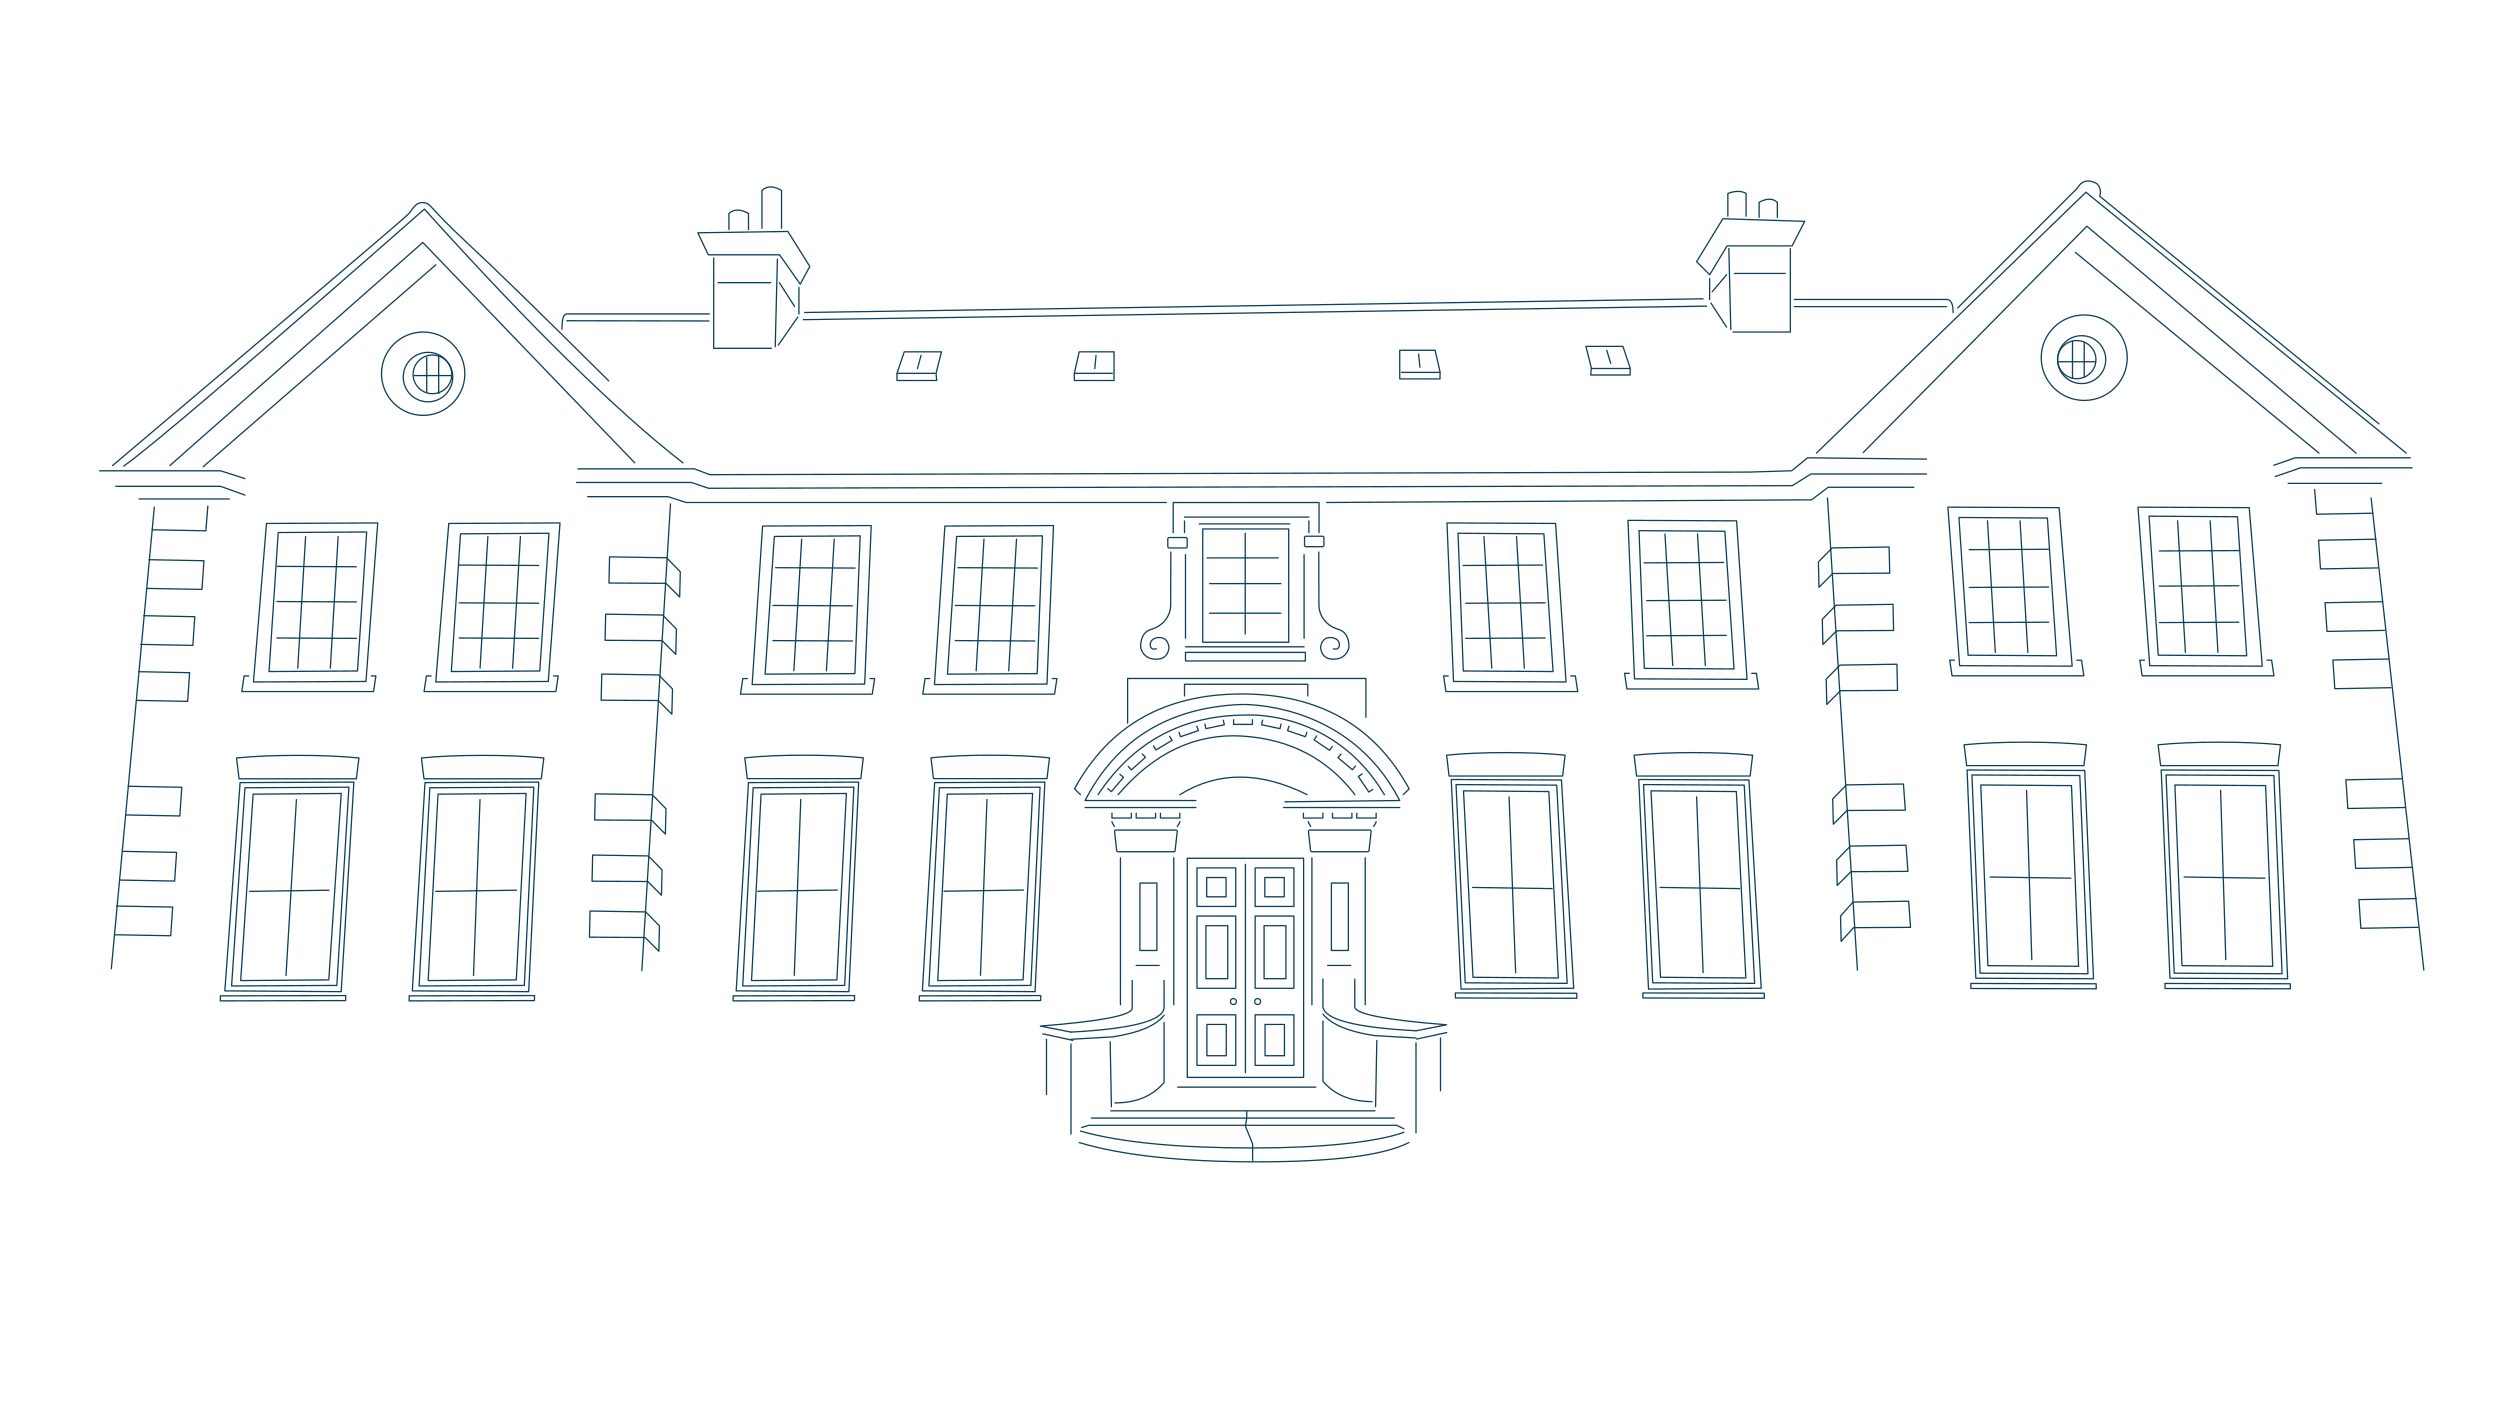 <?xml version="1.0" encoding="UTF-8"?>
<svg width="1920px" height="1080px" viewBox="0 0 1920 1080" version="1.1" xmlns="http://www.w3.org/2000/svg" xmlns:xlink="http://www.w3.org/1999/xlink">
    <title>Final-spencer-house-homepage-illustration</title>
    <g id="Final-spencer-house-homepage-illustration" stroke="none" stroke-width="1" fill="none" fill-rule="evenodd">
        <line x1="909.714" y1="397.124" x2="1005.218" y2="397.124" id="Path-5" stroke="#0D405C" stroke-linecap="round" stroke-linejoin="round"></line>
        <line x1="1005.218" y1="400.108" x2="1005.218" y2="409.061" id="Path-6" stroke="#0D405C" stroke-linecap="round" stroke-linejoin="round"></line>
        <line x1="909.714" y1="400.108" x2="909.714" y2="409.061" id="Path-6" stroke="#0D405C" stroke-linecap="round" stroke-linejoin="round"></line>
        <polyline id="Path-7" stroke="#0D405C" stroke-linecap="round" stroke-linejoin="round" points="901.032 409.061 901.032 385.933 1013.032 385.933 1013.032 409.061"></polyline>
        <line x1="921.001" y1="402.346" x2="990.459" y2="402.346" id="Path-12" stroke="#0D405C" stroke-linecap="round" stroke-linejoin="round"></line>
        <polyline id="Path-21" stroke="#0D405C" stroke-linecap="round" stroke-linejoin="round" points="1479.583 364.043 1390.747 364.043 1376.481 372.996 544.193 374.996 530.928 370.52 442.849 370.52"></polyline>
        <polyline id="Path-21" stroke="#0D405C" stroke-linecap="round" stroke-linejoin="round" points="895.777 385.917 526.944 385.917 512.928 381.441 451.36 381.441"></polyline>
        <polyline id="Path-21" stroke="#0D405C" stroke-linecap="round" stroke-linejoin="round" points="1469.815 374.218 1403.999 374.218 1391.235 383.917 1383.727 383.917 1018.894 385.917"></polyline>
        <polyline id="Path-21" stroke="#0D405C" stroke-linecap="round" stroke-linejoin="round" points="1479.583 352.598 1388.245 351.598 1375.979 361.551 1343.5 362.551 545.193 364.551 533.18 360.075 443.849 360.075"></polyline>
        <line x1="597.044" y1="199.005" x2="595.374" y2="266.207" id="Stroke-112" stroke="#0D405C" stroke-linecap="round" stroke-linejoin="round"></line>
        <path d="M548.122,198.175 L548.122,267.526 C577.623,267.526 592.374,267.526 592.374,267.526" id="Stroke-113" stroke="#0D405C" stroke-linecap="round" stroke-linejoin="round"></path>
        <line x1="612.743" y1="243.466" x2="597.714" y2="265.037" id="Stroke-114" stroke="#0D405C" stroke-linecap="round" stroke-linejoin="round"></line>
        <path d="M574.83,176.285 L574.83,163.975 C574.83,163.975 566.04,158.072 559.801,163.975 L559.801,176.285" id="Stroke-116" stroke="#0D405C" stroke-linecap="round" stroke-linejoin="round"></path>
        <path d="M600.209,175.285 C600.209,156.004 600.209,146.364 600.209,146.364 C600.209,146.364 591.419,140.089 585.18,146.364 L585.18,175.285" id="Stroke-117" stroke="#0D405C" stroke-linecap="round" stroke-linejoin="round"></path>
        <polygon id="Path-22" stroke="#0D405C" stroke-linecap="round" stroke-linejoin="round" points="535.928 178.774 605.054 177.774 621.928 204.62 614.578 218.235 598.714 195.686 543.947 195.686"></polygon>
        <line x1="613.578" y1="220.724" x2="613.578" y2="241.147" id="Path-23" stroke="#0D405C" stroke-linecap="round" stroke-linejoin="round"></line>
        <line x1="1329.25" y1="190.805" x2="1327.75" y2="253" id="Stroke-112" stroke="#0D405C" stroke-linecap="round" stroke-linejoin="round" transform="translate(1328.5, 221.902) scale(-1, 1) translate(-1328.5, -221.902) "></line>
        <path d="M1331,191 L1331,255 C1360.333,255 1375,255 1375,255" id="Stroke-113" stroke="#0D405C" stroke-linecap="round" stroke-linejoin="round" transform="translate(1353, 223) scale(-1, 1) translate(-1353, -223) "></path>
        <line x1="1326" y1="232.786" x2="1314" y2="251.214" id="Stroke-114" stroke="#0D405C" stroke-linecap="round" stroke-linejoin="round" transform="translate(1320, 242) scale(-1, 1) translate(-1320, -242) "></line>
        <path d="M1365,167 L1365,155.46 C1365,155.46 1356.812,149.925 1351,155.46 L1351,167" id="Stroke-116" stroke="#0D405C" stroke-linecap="round" stroke-linejoin="round" transform="translate(1358, 160) scale(-1, 1) translate(-1358, -160) "></path>
        <path d="M1341,166 L1341,148.597 C1341,148.597 1332.812,145.004 1327,148.597 L1327,166" id="Stroke-117" stroke="#0D405C" stroke-linecap="round" stroke-linejoin="round" transform="translate(1334, 156.5) scale(-1, 1) translate(-1334, -156.5) "></path>
        <polygon id="Path-22" stroke="#0D405C" stroke-linecap="round" stroke-linejoin="round" transform="translate(1344.5, 189.5) scale(-1, 1) translate(-1344.5, -189.5) " points="1303 170 1365.854 168 1386 201 1375.942 211 1362.631 188.857 1312.67 188.857"></polygon>
        <line x1="1313" y1="214" x2="1313" y2="230" id="Path-23" stroke="#0D405C" stroke-linecap="round" stroke-linejoin="round" transform="translate(1313, 222) scale(-1, 1) translate(-1313, -222) "></line>
        <polygon id="Path-24" stroke="#0D405C" stroke-linejoin="round" points="694.445 270.215 723.043 270.215 718.886 286.739 719.353 292.215 688.91 292.215 688.818 286.99"></polygon>
        <line x1="688.91" y1="286.715" x2="718.431" y2="286.715" id="Path-25" stroke="#0D405C"></line>
        <path d="M707.36,272.965 C705.515,279.687 704.593,283.048 704.593,283.048" id="Path-26" stroke="#0D405C" stroke-linecap="round" stroke-linejoin="round"></path>
        <polygon id="Path-24" stroke="#0D405C" stroke-linejoin="round" points="828.822 270.215 855.575 270.215 855.575 286.715 855.575 292.215 825.132 292.215 825.04 286.99"></polygon>
        <line x1="825.132" y1="286.715" x2="854.653" y2="286.715" id="Path-25" stroke="#0D405C"></line>
        <path d="M841.738,272.965 C841.122,279.687 840.815,283.048 840.815,283.048" id="Path-26" stroke="#0D405C" stroke-linecap="round" stroke-linejoin="round"></path>
        <polygon id="Path-24" stroke="#0D405C" stroke-linejoin="round" transform="translate(1235, 277) scale(-1, 1) translate(-1235, -277) " points="1223.59 266 1252 266 1247.87 282.524 1248.334 288 1218.092 288 1218 282.775"></polygon>
        <line x1="1222" y1="283" x2="1252" y2="283" id="Path-25" stroke="#0D405C" transform="translate(1237, 283) scale(-1, 1) translate(-1237, -283) "></line>
        <path d="M1237,269 C1235,275.667 1234,279 1234,279" id="Path-26" stroke="#0D405C" stroke-linecap="round" stroke-linejoin="round" transform="translate(1235.5, 274) scale(-1, 1) translate(-1235.5, -274) "></path>
        <polygon id="Path-24" stroke="#0D405C" stroke-linejoin="round" transform="translate(1090.5, 280) scale(-1, 1) translate(-1090.5, -280) " points="1078.84 269 1106 269 1106 285.5 1106 291 1075.094 291 1075 285.775"></polygon>
        <line x1="1076" y1="286" x2="1106" y2="286" id="Path-25" stroke="#0D405C" transform="translate(1091, 286) scale(-1, 1) translate(-1091, -286) "></line>
        <path d="M1090.5,272 C1089.833,278.667 1089.5,282 1089.5,282" id="Path-26" stroke="#0D405C" stroke-linecap="round" stroke-linejoin="round" transform="translate(1090, 277) scale(-1, 1) translate(-1090, -277) "></path>
        <path d="M450.59,261.325" id="Path-31" stroke="#0D405C"></path>
        <path d="M431.587,252.802 C431.587,245.002 432.838,241.103 435.341,241.103 C437.843,241.103 474.293,241.103 544.688,241.103" id="Path-32" stroke="#0D405C" stroke-linecap="round" stroke-linejoin="round"></path>
        <line x1="435.341" y1="246.325" x2="544.5" y2="246.5" id="Path-33" stroke="#0D405C" stroke-linecap="round" stroke-linejoin="round"></line>
        <path d="M1377.838,240 C1377.838,233.333 1379.519,230 1382.879,230 C1386.225,230 1425.209,230 1499.83,230 C1500.054,230 1500.057,230 1499.838,230" id="Path-32" stroke="#0D405C" stroke-linecap="round" stroke-linejoin="round" transform="translate(1438.919, 235) scale(-1, 1) translate(-1438.919, -235) "></path>
        <line x1="1378" y1="235.5" x2="1495" y2="235.5" id="Path-33" stroke="#0D405C" stroke-linecap="round" stroke-linejoin="round" transform="translate(1436.5, 235.5) scale(-1, 1) translate(-1436.5, -235.5) "></line>
        <line x1="617" y1="245.5" x2="1310.645" y2="235.103" id="Path-34" stroke="#0D405C" stroke-linecap="round" stroke-linejoin="round"></line>
        <line x1="618" y1="240" x2="1308" y2="229.5" id="Path-34" stroke="#0D405C" stroke-linecap="round" stroke-linejoin="round"></line>
        <polyline id="Path-41" stroke="#0D405C" stroke-linecap="round" stroke-linejoin="round" points="1848 348 1601.983 147.639 1395 348"></polyline>
        <path d="M1503.5,236.5 L1595.225,144.654 C1598.729,138.686 1603.735,137.442 1610.242,140.924 C1610.242,140.924 1614.747,144.654 1612.494,150.623 C1612.494,150.623 1683.996,208.915 1827,325.5" id="Path-42" stroke="#0D405C" stroke-linecap="round" stroke-linejoin="round"></path>
        <polyline id="Path-44" stroke="#0D405C" stroke-linecap="round" stroke-linejoin="round" points="1809.5 348 1602.727 173.735 1431 347.5"></polyline>
        <line x1="1593.96" y1="193.879" x2="1781" y2="348" id="Path-45" stroke="#0D405C" stroke-linecap="round" stroke-linejoin="round"></line>
        <ellipse id="Oval" stroke="#0D405C" stroke-linejoin="round" cx="1598.719" cy="276.199" rx="18.5" ry="18.383"></ellipse>
        <ellipse id="Oval" stroke="#0D405C" stroke-linejoin="round" cx="1594.946" cy="276.199" rx="14.727" ry="14.634"></ellipse>
        <ellipse id="Oval" stroke="#0D405C" stroke-linejoin="round" cx="1600.701" cy="274.707" rx="33.036" ry="32.827"></ellipse>
        <line x1="1580.219" y1="277.825" x2="1609.673" y2="277.825" id="Path-46" stroke="#0D405C"></line>
        <line x1="1591.673" y1="261.565" x2="1591.673" y2="290.833" id="Path-47" stroke="#0D405C"></line>
        <line x1="1600.673" y1="262.378" x2="1600.673" y2="290.02" id="Path-47" stroke="#0D405C"></line>
        <path d="M1286.252,377.711" id="Path-48" stroke="#0D405C"></path>
        <line x1="1821" y1="382.5" x2="1861.5" y2="745" id="Path-49" stroke="#0D405C" stroke-linecap="round" stroke-linejoin="round"></line>
        <line x1="1403.5" y1="382.5" x2="1426.5" y2="745" id="Path-49" stroke="#0D405C" stroke-linecap="round" stroke-linejoin="round"></line>
        <line x1="118.5" y1="389.5" x2="85.5" y2="744" id="Path-49" stroke="#0D405C" stroke-linecap="round" stroke-linejoin="round"></line>
        <path d="M86.5,357.5 C236.293,230.894 312.191,166.348 314.193,163.861 C317.197,160.131 319.449,154.908 325.456,155.654 C331.462,156.4 327.985,157.978 359.242,186.989 C380.081,206.33 416.167,241.5 467.5,292.5" id="Path-52" stroke="#0D405C" stroke-linecap="round" stroke-linejoin="round"></path>
        <path d="M524.5,355.5 C473.167,315.5 406.985,250.536 325.954,160.607 C193.985,276.536 117,342.333 95,358" id="Path-53" stroke="#0D405C" stroke-linecap="round" stroke-linejoin="round"></path>
        <polyline id="Path-54" stroke="#0D405C" stroke-linecap="round" stroke-linejoin="round" points="487.5 355.5 324.708 186.211 130.5 357.5"></polyline>
        <line x1="334.721" y1="203.355" x2="156" y2="358.5" id="Path-55" stroke="#0D405C" stroke-linecap="round" stroke-linejoin="round"></line>
        <polyline id="Path-56" stroke="#0D405C" stroke-linecap="round" stroke-linejoin="round" points="1746.324 357.313 1762.596 351.598 1851.143 351.598"></polyline>
        <polyline id="Path-57" stroke="#0D405C" stroke-linecap="round" stroke-linejoin="round" points="1747.324 365.996 1766.845 359.282 1852.432 359.282"></polyline>
        <line x1="1757.324" y1="371.218" x2="1829.137" y2="371.218" id="Path-58" stroke="#0D405C" stroke-linecap="round" stroke-linejoin="round"></line>
        <polyline id="Path-59" stroke="#0D405C" stroke-linecap="round" stroke-linejoin="round" points="89 373.504 169.338 373.504 188.108 380.218"></polyline>
        <polyline id="Path-60" stroke="#0D405C" stroke-linecap="round" stroke-linejoin="round" points="76.541 361.567 169.338 361.567 188.108 367.535"></polyline>
        <line x1="106.787" y1="383.203" x2="176.088" y2="383.203" id="Path-61" stroke="#0D405C" stroke-linecap="round" stroke-linejoin="round"></line>
        <circle id="Oval" stroke="#0D405C" stroke-linejoin="round" transform="translate(328.698, 289.61) scale(-1, 1) translate(-328.698, -289.61) " cx="328.698" cy="289.61" r="19"></circle>
        <circle id="Oval" stroke="#0D405C" stroke-linejoin="round" transform="translate(332.131, 287.513) scale(-1, 1) rotate(45) translate(-332.131, -287.513) " cx="332.131" cy="287.513" r="14.849"></circle>
        <circle id="Oval" stroke="#0D405C" stroke-linejoin="round" transform="translate(325, 287) scale(-1, 1) translate(-325, -287) " cx="325" cy="287" r="32"></circle>
        <line x1="317.476" y1="288.451" x2="347.698" y2="288.451" id="Path-46" stroke="#0D405C" transform="translate(332.587, 288.451) scale(-1, 1) translate(-332.587, -288.451) "></line>
        <line x1="336.905" y1="273.42" x2="336.905" y2="302.562" id="Path-47" stroke="#0D405C" transform="translate(336.905, 287.991) scale(-1, 1) translate(-336.905, -287.991) "></line>
        <line x1="327.73" y1="274.229" x2="327.73" y2="301.753" id="Path-47" stroke="#0D405C" transform="translate(327.73, 287.991) scale(-1, 1) translate(-327.73, -287.991) "></line>
        <path d="M1510.374,588 L1600.458,588 L1602.416,572 C1589.36,570.667 1573.694,570 1555.416,570 C1537.138,570 1521.471,570.667 1508.416,572 L1510.374,588 Z" id="Path-64" stroke="#0D405C" stroke-linecap="round" stroke-linejoin="round"></path>
        <polygon id="Rectangle" stroke="#0D405C" stroke-linejoin="round" transform="translate(1559.26, 671.505) rotate(-1) translate(-1559.26, -671.505) " points="1512.114 590.508 1602.46 592.47 1606.406 752.501 1516.06 750.54"></polygon>
        <polygon id="Rectangle" stroke="#0D405C" stroke-linejoin="round" transform="translate(1559, 671.509) rotate(-1) translate(-1559, -671.509) " points="1515.783 594.416 1598.599 596.283 1602.217 748.602 1519.4 746.735"></polygon>
        <polygon id="Rectangle" stroke="#0D405C" stroke-linejoin="round" transform="translate(1558.806, 672.488) rotate(-1) translate(-1558.806, -672.488) " points="1522.464 602.227 1592.105 603.927 1595.148 742.75 1525.507 741.049"></polygon>
        <polygon id="Rectangle" stroke="#0D405C" stroke-linejoin="round" transform="translate(1561.75, 757.345) scale(-1, 1) rotate(1) translate(-1561.75, -757.345) " points="1513.631 756.374 1609.869 754.459 1609.869 758.315 1513.631 760.23"></polygon>
        <line x1="1556.416" y1="607" x2="1560.416" y2="737" id="Path-69" stroke="#0D405C" stroke-linecap="round" stroke-linejoin="round"></line>
        <line x1="1528.416" y1="673.55" x2="1590.416" y2="674.45" id="Path-69" stroke="#0D405C" stroke-linecap="round" stroke-linejoin="round"></line>
        <path d="M1659.374,588 L1749.458,588 L1751.416,572 C1738.36,570.667 1722.694,570 1704.416,570 C1686.138,570 1670.471,570.667 1657.416,572 L1659.374,588 Z" id="Path-64" stroke="#0D405C" stroke-linecap="round" stroke-linejoin="round"></path>
        <polygon id="Rectangle" stroke="#0D405C" stroke-linejoin="round" transform="translate(1708.348, 671.505) rotate(-1) translate(-1708.348, -671.505) " points="1661.202 590.508 1751.548 592.47 1755.494 752.501 1665.148 750.54"></polygon>
        <polygon id="Rectangle" stroke="#0D405C" stroke-linejoin="round" transform="translate(1708.087, 671.509) rotate(-1) translate(-1708.087, -671.509) " points="1664.87 594.416 1747.687 596.283 1751.305 748.602 1668.488 746.735"></polygon>
        <polygon id="Rectangle" stroke="#0D405C" stroke-linejoin="round" transform="translate(1707.893, 672.488) rotate(-1) translate(-1707.893, -672.488) " points="1671.551 602.227 1741.192 603.927 1744.236 742.75 1674.594 741.049"></polygon>
        <polygon id="Rectangle" stroke="#0D405C" stroke-linejoin="round" transform="translate(1710.838, 757.345) scale(-1, 1) rotate(1) translate(-1710.838, -757.345) " points="1662.719 756.374 1758.957 754.459 1758.957 758.315 1662.718 760.23"></polygon>
        <line x1="1705.416" y1="607" x2="1709.416" y2="737" id="Path-69" stroke="#0D405C" stroke-linecap="round" stroke-linejoin="round"></line>
        <line x1="1677.416" y1="673.55" x2="1739.416" y2="674.45" id="Path-69" stroke="#0D405C" stroke-linecap="round" stroke-linejoin="round"></line>
        <polygon id="Rectangle" stroke="#0D405C" stroke-linejoin="round" transform="translate(1689.702, 450.556) scale(-1, -1) rotate(-1) translate(-1689.702, -450.556) " points="1643.058 388.676 1688.758 389.664 1729.458 390.564 1736.346 512.437 1650.945 510.565"></polygon>
        <polygon id="Rectangle" stroke="#0D405C" stroke-linejoin="round" transform="translate(1687.96, 450.024) scale(-1, -1) rotate(-1) translate(-1687.96, -450.024) " points="1651.412 395.774 1685.368 396.587 1719.325 397.399 1724.509 504.274 1656.596 502.649"></polygon>
        <line x1="1697.388" y1="400" x2="1703.388" y2="501" id="Path-69" stroke="#0D405C" stroke-linecap="round" stroke-linejoin="round"></line>
        <line x1="1672.388" y1="400" x2="1678.388" y2="501" id="Path-69" stroke="#0D405C" stroke-linecap="round" stroke-linejoin="round"></line>
        <line x1="1719.388" y1="450.148" x2="1658.388" y2="449.852" id="Path-69" stroke="#0D405C" stroke-linecap="round" stroke-linejoin="round" transform="translate(1688.888, 450) scale(-1, 1) translate(-1688.888, -450) "></line>
        <line x1="1719.388" y1="478.148" x2="1658.388" y2="477.852" id="Path-69" stroke="#0D405C" stroke-linecap="round" stroke-linejoin="round" transform="translate(1688.888, 478) scale(-1, 1) translate(-1688.888, -478) "></line>
        <line x1="1719.388" y1="423.148" x2="1658.388" y2="422.852" id="Path-69" stroke="#0D405C" stroke-linecap="round" stroke-linejoin="round" transform="translate(1688.888, 423) scale(-1, 1) translate(-1688.888, -423) "></line>
        <polyline id="Path-30" stroke="#0D405C" stroke-linecap="round" stroke-linejoin="round" transform="translate(1694.888, 513) scale(-1, 1) translate(-1694.888, -513) " points="1648.733 507 1645.17 507 1643.388 519 1744.606 519 1746.388 507 1742.824 507"></polyline>
        <polygon id="Rectangle" stroke="#0D405C" stroke-linejoin="round" transform="translate(1543.702, 450.556) scale(-1, -1) rotate(-1) translate(-1543.702, -450.556) " points="1497.058 388.676 1542.758 389.664 1583.458 390.564 1590.346 512.437 1504.945 510.565"></polygon>
        <polygon id="Rectangle" stroke="#0D405C" stroke-linejoin="round" transform="translate(1541.96, 450.524) scale(-1, -1) rotate(-1) translate(-1541.96, -450.524) " points="1505.403 396.774 1539.36 397.587 1573.316 398.399 1578.517 504.274 1510.604 502.649"></polygon>
        <line x1="1551.388" y1="400" x2="1557.388" y2="501" id="Path-69" stroke="#0D405C" stroke-linecap="round" stroke-linejoin="round"></line>
        <line x1="1526.388" y1="400" x2="1532.388" y2="501" id="Path-69" stroke="#0D405C" stroke-linecap="round" stroke-linejoin="round"></line>
        <line x1="1573.388" y1="451.148" x2="1512.388" y2="450.852" id="Path-69" stroke="#0D405C" stroke-linecap="round" stroke-linejoin="round" transform="translate(1542.888, 451) scale(-1, 1) translate(-1542.888, -451) "></line>
        <line x1="1573.388" y1="478.148" x2="1512.388" y2="477.852" id="Path-69" stroke="#0D405C" stroke-linecap="round" stroke-linejoin="round" transform="translate(1542.888, 478) scale(-1, 1) translate(-1542.888, -478) "></line>
        <line x1="1573.388" y1="422.148" x2="1512.388" y2="421.852" id="Path-69" stroke="#0D405C" stroke-linecap="round" stroke-linejoin="round" transform="translate(1542.888, 422) scale(-1, 1) translate(-1542.888, -422) "></line>
        <polyline id="Path-30" stroke="#0D405C" stroke-linecap="round" stroke-linejoin="round" transform="translate(1548.888, 513) scale(-1, 1) translate(-1548.888, -513) " points="1502.733 507 1499.17 507 1497.388 519 1598.606 519 1600.388 507 1596.824 507"></polyline>
        <line x1="551.462" y1="217.087" x2="591.869" y2="217.087" id="Path-70" stroke="#0D405C" stroke-linecap="round" stroke-linejoin="round"></line>
        <line x1="598.549" y1="217.087" x2="610.238" y2="235.339" id="Path-70" stroke="#0D405C" stroke-linecap="round" stroke-linejoin="round"></line>
        <line x1="1332" y1="210" x2="1371" y2="210" id="Path-70" stroke="#0D405C" stroke-linecap="round" stroke-linejoin="round" transform="translate(1351.5, 210) scale(-1, 1) translate(-1351.5, -210) "></line>
        <line x1="1315" y1="211" x2="1326" y2="224" id="Path-70" stroke="#0D405C" stroke-linecap="round" stroke-linejoin="round" transform="translate(1320.5, 217.5) scale(-1, 1) translate(-1320.5, -217.5) "></line>
        <polyline id="Path-71" stroke="#0D405C" stroke-linecap="round" stroke-linejoin="round" transform="translate(1803.453, 425.522) scale(-1, 1) rotate(1) translate(-1803.453, -425.522) " points="1780.83 436.548 1824.953 436.548 1826.075 414.495 1781.952 414.495"></polyline>
        <polyline id="Path-71" stroke="#0D405C" stroke-linecap="round" stroke-linejoin="round" transform="translate(1799.953, 385.03) scale(-1, 1) rotate(1) translate(-1799.953, -385.03) " points="1777.804 394.539 1820.927 394.557 1822.101 375.504"></polyline>
        <polyline id="Path-71" stroke="#0D405C" stroke-linecap="round" stroke-linejoin="round" transform="translate(1808.453, 473.522) scale(-1, 1) rotate(1) translate(-1808.453, -473.522) " points="1785.83 484.548 1829.953 484.548 1831.075 462.495 1786.952 462.495"></polyline>
        <polyline id="Path-71" stroke="#0D405C" stroke-linecap="round" stroke-linejoin="round" transform="translate(1813.953, 517.522) scale(-1, 1) rotate(1) translate(-1813.953, -517.522) " points="1791.83 528.539 1834.953 528.556 1836.075 506.504 1792.952 506.487"></polyline>
        <polyline id="Path-71" stroke="#0D405C" stroke-linecap="round" stroke-linejoin="round" transform="translate(1824.452, 609.513) scale(-1, 1) rotate(1) translate(-1824.452, -609.513) " points="1801.83 620.548 1845.953 620.548 1847.075 598.495 1803.952 598.478"></polyline>
        <polyline id="Path-71" stroke="#0D405C" stroke-linecap="round" stroke-linejoin="round" transform="translate(1829.952, 655.513) scale(-1, 1) rotate(1) translate(-1829.952, -655.513) " points="1807.83 666.539 1850.953 666.556 1852.075 644.504 1809.952 644.469"></polyline>
        <polyline id="Path-71" stroke="#0D405C" stroke-linecap="round" stroke-linejoin="round" transform="translate(1834.453, 701.522) scale(-1, 1) rotate(1) translate(-1834.453, -701.522) " points="1811.83 712.548 1855.953 712.548 1857.075 690.495 1812.952 690.495"></polyline>
        <line x1="927.022" y1="428.461" x2="981.667" y2="428.461" id="Path-68" stroke="#0D405C" stroke-linecap="round" stroke-linejoin="round"></line>
        <rect id="Rectangle" stroke="#0D405C" stroke-linecap="round" stroke-linejoin="round" x="923.71" y="406.248" width="66" height="87"></rect>
        <rect id="Rectangle" stroke="#0D405C" stroke-linecap="round" stroke-linejoin="round" x="896.871" y="412.829" width="14.903" height="8" rx="1"></rect>
        <rect id="Rectangle" stroke="#0D405C" stroke-linecap="round" stroke-linejoin="round" x="1001.871" y="411.829" width="14.903" height="8" rx="1"></rect>
        <line x1="910.462" y1="425.993" x2="910.462" y2="490.164" id="Path-8" stroke="#0D405C" stroke-linecap="round" stroke-linejoin="round"></line>
        <path d="M1024.807,498.263 C1024.807,498.263 1020.189,499.924 1020.189,494.982 C1020.189,494.982 1019.958,491.465 1024.307,490.019 C1024.307,490.019 1033.004,487.129 1034.574,496.818 C1034.574,496.818 1034.852,508.389 1021.408,505.918 C1021.408,505.918 1015.167,505.029 1013.174,498.372 C1012.792,497.097 1012.747,495.738 1012.898,494.417 C1013.551,488.694 1015.985,484.753 1021.167,483.254 C1029.55,480.827 1035.648,473.665 1035.874,464.963 C1035.893,464.195 1035.903,463.394 1035.903,462.559 L1036,423.993" id="Stroke-36" stroke="#0D405C" stroke-linecap="round" stroke-linejoin="round" transform="translate(1024.409, 465.128) scale(-1, 1) translate(-1024.409, -465.128) "></path>
        <line x1="910.462" y1="496.746" x2="1001.538" y2="496.746" id="Path-5" stroke="#0D405C" stroke-linecap="round" stroke-linejoin="round"></line>
        <line x1="929.022" y1="448.206" x2="983.667" y2="448.206" id="Path-68" stroke="#0D405C" stroke-linecap="round" stroke-linejoin="round"></line>
        <line x1="929.022" y1="470.951" x2="983.667" y2="470.951" id="Path-68" stroke="#0D405C" stroke-linecap="round" stroke-linejoin="round"></line>
        <polygon id="Rectangle" stroke="#0D405C" stroke-linecap="round" stroke-linejoin="round" points="910.462 501.037 1002.538 501.037 1002.538 507.618 910.462 507.618"></polygon>
        <line x1="956.344" y1="486.873" x2="956.344" y2="409.539" id="Path-68" stroke="#0D405C" stroke-linecap="round" stroke-linejoin="round"></line>
        <path d="M887.99,498.263 C887.99,498.263 883.371,499.924 883.371,494.982 C883.371,494.982 883.141,491.465 887.489,490.019 C887.489,490.019 896.187,487.129 897.756,496.818 C897.756,496.818 898.035,508.389 884.59,505.918 C884.59,505.918 878.35,505.029 876.357,498.372 C875.975,497.097 875.93,495.738 876.08,494.417 C876.734,488.694 879.168,484.753 884.35,483.254 C892.732,480.827 898.83,473.665 899.057,464.963 C899.075,464.195 899.086,463.394 899.086,462.559 L899.183,423.993" id="Stroke-36" stroke="#0D405C" stroke-linecap="round" stroke-linejoin="round"></path>
        <line x1="1001.538" y1="425.993" x2="1001.538" y2="490.164" id="Path-9" stroke="#0D405C" stroke-linecap="round" stroke-linejoin="round"></line>
        <path d="M1008.989,470.419" id="Path-13" stroke="#0D405C"></path>
        <polyline id="Path-10" stroke="#0D405C" stroke-linecap="round" stroke-linejoin="round" points="909.704 534.478 909.704 525.525 1004.391 525.525 1004.391 534.478"></polyline>
        <polyline id="Path-11" stroke="#0D405C" stroke-linecap="round" stroke-linejoin="round" points="866.003 555.367 866.003 521.049 1049.003 521.049 1049.003 550.891"></polyline>
        <path d="M918.43,614.801 L833.367,614.801 C857.498,568.043 897.315,543.465 952.818,541.067 C952.818,541.067 1035.166,537.47 1074.983,614.801 C1074.983,614.801 1045.58,615.134 986.775,615.801" id="Path-15" stroke="#0D405C" stroke-linecap="round" stroke-linejoin="round"></path>
        <path d="M843.321,610.305 C870.469,569.541 908.476,549.16 957.342,549.16 C957.342,549.16 1024.307,544.664 1063.219,610.305" id="Path-16" stroke="#0D405C" stroke-linecap="round" stroke-linejoin="round"></path>
        <path d="M858.705,610.305 C886.456,577.934 918.43,562.947 954.627,565.345 C990.825,567.743 1019.481,582.73 1040.596,610.305" id="Path-14" stroke="#0D405C" stroke-linecap="round" stroke-linejoin="round"></path>
        <line x1="833.367" y1="620.196" x2="918.43" y2="620.196" id="Path-17" stroke="#0D405C" stroke-linecap="round" stroke-linejoin="round"></line>
        <line x1="985.775" y1="620.196" x2="1074.983" y2="620.196" id="Path-18" stroke="#0D405C" stroke-linecap="round" stroke-linejoin="round"></line>
        <path d="M829.747,610.305 L825.222,605.809 C851.767,557.252 894.6,532.974 953.722,532.974 C1012.845,532.974 1055.678,557.252 1082.222,605.809 L1077.698,610.305" id="Path-27" stroke="#0D405C" stroke-linecap="round" stroke-linejoin="round"></path>
        <polyline id="Path-28" stroke="#0D405C" stroke-linecap="round" stroke-linejoin="round" points="947.388 552.757 947.388 556.353 961.867 556.353 961.867 552.757"></polyline>
        <polyline id="Path-28" stroke="#0D405C" stroke-linecap="round" stroke-linejoin="round" points="969.641 553.099 968.888 556.617 983.051 559.608 983.803 556.09"></polyline>
        <polyline id="Path-28" stroke="#0D405C" stroke-linecap="round" stroke-linejoin="round" points="989.998 557.706 988.82 561.107 1002.51 565.791 1003.688 562.39"></polyline>
        <polyline id="Path-28" stroke="#0D405C" stroke-linecap="round" stroke-linejoin="round" points="1011.173 565.227 1009.149 568.209 1021.152 576.254 1023.176 573.272"></polyline>
        <polyline id="Path-28" stroke="#0D405C" stroke-linecap="round" stroke-linejoin="round" points="1029.879 579.126 1027.552 581.881 1038.644 591.129 1040.97 588.374"></polyline>
        <polyline id="Path-28" stroke="#0D405C" stroke-linecap="round" stroke-linejoin="round" points="1046.192 594.344 1043.191 596.355 1051.288 608.282 1054.289 606.271"></polyline>
        <path d="M906.141,610.305 C935.099,592.321 967.677,592.321 1003.874,610.305" id="Path-38" stroke="#0D405C" stroke-linecap="round" stroke-linejoin="round"></path>
        <polyline id="Path-28" stroke="#0D405C" stroke-linecap="round" stroke-linejoin="round" points="939.515 553.099 940.268 556.617 926.105 559.608 925.353 556.09"></polyline>
        <polyline id="Path-28" stroke="#0D405C" stroke-linecap="round" stroke-linejoin="round" points="919.157 557.706 920.336 561.107 906.646 565.791 905.467 562.39"></polyline>
        <polyline id="Path-28" stroke="#0D405C" stroke-linecap="round" stroke-linejoin="round" points="898.266 565.494 900.131 568.577 887.72 575.987 885.856 572.904"></polyline>
        <polyline id="Path-28" stroke="#0D405C" stroke-linecap="round" stroke-linejoin="round" points="877.254 578.978 879.676 581.651 868.916 591.277 866.494 588.604"></polyline>
        <polyline id="Path-28" stroke="#0D405C" stroke-linecap="round" stroke-linejoin="round" points="860.063 594.646 862.836 596.958 853.529 607.979 850.756 605.668"></polyline>
        <path d="M828.852,877.494 C861.738,887.358 907.343,892.291 965.669,892.291 C1023.994,892.291 1062.774,887.358 1082.009,877.494" id="Path-66" stroke="#0D405C" stroke-linecap="round" stroke-linejoin="round"></path>
        <rect id="Rectangle" stroke="#0D405C" stroke-linejoin="round" x="911.825" y="659.137" width="89.349" height="168.318"></rect>
        <path d="M1005.877,637.491 L1052.039,637.491 C1052.591,637.491 1053.039,637.938 1053.039,638.491 C1053.039,638.528 1053.037,638.565 1053.032,638.602 L1051.395,653.248 C1051.338,653.755 1050.91,654.137 1050.401,654.137 L1007.515,654.137 C1007.006,654.137 1006.578,653.755 1006.521,653.248 L1004.883,638.602 C1004.822,638.053 1005.217,637.558 1005.766,637.497 C1005.803,637.493 1005.84,637.491 1005.877,637.491 Z" id="Rectangle" stroke="#0D405C"></path>
        <rect id="Rectangle" stroke="#0D405C" stroke-linejoin="round" x="926.894" y="786.763" width="14.892" height="24.045"></rect>
        <line x1="901.449" y1="771.59" x2="901.449" y2="658.761" id="Path-19" stroke="#0D405C" stroke-linecap="round" stroke-linejoin="round"></line>
        <line x1="872.596" y1="741.447" x2="890.28" y2="741.447" id="Path-20" stroke="#0D405C" stroke-linecap="round" stroke-linejoin="round"></line>
        <path d="M853.982,631.017 C853.982,631.51 854.602,632.743 855.843,634.716" id="Path-40" stroke="#0D405C" stroke-linecap="round" stroke-linejoin="round"></path>
        <path d="M1004.759,631.017 C1004.759,631.51 1005.38,632.743 1006.62,634.716" id="Path-40" stroke="#0D405C" stroke-linecap="round" stroke-linejoin="round"></path>
        <line x1="1019.651" y1="741.447" x2="1037.334" y2="741.447" id="Path-20" stroke="#0D405C" stroke-linecap="round" stroke-linejoin="round"></line>
        <path d="M822.515,753 L822.515,774.203 C823.769,784.036 847.597,790.182 894,792.641" id="Path-35" stroke="#0D405C" stroke-linecap="round" stroke-linejoin="round" transform="translate(858.257, 772.82) scale(-1, 1) translate(-858.257, -772.82) "></path>
        <path d="M799,753 L799,774.203 C799,779.734 822.515,784.344 869.545,788.031 C869.545,788.031 861.706,789.568 846.03,792.641" id="Path-35" stroke="#0D405C" stroke-linecap="round" stroke-linejoin="round" transform="translate(834.272, 772.82) scale(-1, 1) translate(-834.272, -772.82) "></path>
        <path d="M822.515,779.734 C828.785,787.724 841.954,793.255 862.02,796.328 L894,798.172" id="Path-36" stroke="#0D405C" stroke-linecap="round" stroke-linejoin="round" transform="translate(858.257, 788.953) scale(-1, 1) translate(-858.257, -788.953) "></path>
        <line x1="822.515" y1="801.859" x2="822.515" y2="871" id="Path-37" stroke="#0D405C" stroke-linecap="round" stroke-linejoin="round" transform="translate(822.515, 836.43) scale(-1, 1) translate(-822.515, -836.43) "></line>
        <line x1="853.554" y1="800.016" x2="852.614" y2="849.953" id="Path-37" stroke="#0D405C" stroke-linecap="round" stroke-linejoin="round" transform="translate(853.084, 824.984) scale(-1, 1) translate(-853.084, -824.984) "></line>
        <line x1="803.703" y1="798.172" x2="803.703" y2="840.578" id="Path-37" stroke="#0D405C" stroke-linecap="round" stroke-linejoin="round" transform="translate(803.703, 819.375) scale(-1, 1) translate(-803.703, -819.375) "></line>
        <path d="M856.257,785.266 L856.257,822.141 L856.257,831.359 C865.116,841.807 877.696,847.031 894,847.031" id="Path-39" stroke="#0D405C" stroke-linecap="round" stroke-linejoin="round" transform="translate(875.129, 816.148) scale(-1, 1) translate(-875.129, -816.148) "></path>
        <line x1="823.077" y1="794" x2="800" y2="799" id="Path-36" stroke="#0D405C" stroke-linecap="round" stroke-linejoin="round" transform="translate(812, 796.5) scale(-1, 1) translate(-812, -796.5) "></line>
        <rect id="Rectangle" stroke="#0D405C" stroke-linejoin="round" x="963.946" y="666.536" width="29.783" height="29.594"></rect>
        <path d="M856.961,637.491 L903.123,637.491 C903.675,637.491 904.123,637.938 904.123,638.491 C904.123,638.528 904.121,638.565 904.117,638.602 L902.479,653.248 C902.422,653.755 901.994,654.137 901.485,654.137 L858.599,654.137 C858.09,654.137 857.662,653.755 857.605,653.248 L855.968,638.602 C855.906,638.053 856.301,637.558 856.85,637.497 C856.887,637.493 856.924,637.491 856.961,637.491 Z" id="Rectangle" stroke="#0D405C"></path>
        <rect id="Rectangle" stroke="#0D405C" stroke-linejoin="round" x="926.717" y="673.935" width="14.892" height="14.797"></rect>
        <line x1="1007.551" y1="771.59" x2="1007.551" y2="658.761" id="Path-19" stroke="#0D405C" stroke-linecap="round" stroke-linejoin="round"></line>
        <ellipse id="Oval" stroke="#0D405C" cx="965.877" cy="769.191" rx="2.292" ry="2.274"></ellipse>
        <line x1="860.497" y1="771.59" x2="860.497" y2="658.761" id="Path-19" stroke="#0D405C" stroke-linecap="round" stroke-linejoin="round"></line>
        <polyline id="Path-28" stroke="#0D405C" stroke-linecap="round" stroke-linejoin="round" points="872.596 624.543 872.596 628.242 887.488 628.242 887.488 624.543"></polyline>
        <polyline id="Path-28" stroke="#0D405C" stroke-linecap="round" stroke-linejoin="round" points="1001.036 624.543 1001.036 628.242 1015.928 628.242 1015.928 624.543"></polyline>
        <line x1="1048.503" y1="771.59" x2="1048.503" y2="658.761" id="Path-19" stroke="#0D405C" stroke-linecap="round" stroke-linejoin="round"></line>
        <polyline id="Path-28" stroke="#0D405C" stroke-linecap="round" stroke-linejoin="round" points="1041.988 624.543 1041.988 628.242 1056.88 628.242 1056.88 624.543"></polyline>
        <line x1="904.449" y1="834.929" x2="1010.551" y2="834.929" id="Path-66" stroke="#0D405C" stroke-linecap="round" stroke-linejoin="round"></line>
        <ellipse id="Oval" stroke="#0D405C" cx="947.262" cy="769.191" rx="2.292" ry="2.274"></ellipse>
        <rect id="Rectangle" stroke="#0D405C" stroke-linejoin="round" x="919.271" y="666.536" width="29.783" height="29.594"></rect>
        <rect id="Rectangle" stroke="#0D405C" stroke-linejoin="round" x="963.946" y="779.364" width="29.783" height="38.843"></rect>
        <path d="M1055.018,631.017 C1055.018,631.51 1055.639,632.743 1056.88,634.716" id="Path-40" stroke="#0D405C" stroke-linecap="round" stroke-linejoin="round" transform="translate(1055.949, 632.866) scale(-1, 1) translate(-1055.949, -632.866) "></path>
        <line x1="956.5" y1="663.761" x2="956.5" y2="823.756" id="Path-29" stroke="#0D405C" stroke-linecap="round" stroke-linejoin="round"></line>
        <path d="M904.241,631.017 C904.241,631.51 904.861,632.743 906.102,634.716" id="Path-40" stroke="#0D405C" stroke-linecap="round" stroke-linejoin="round" transform="translate(905.172, 632.866) scale(-1, 1) translate(-905.172, -632.866) "></path>
        <line x1="853.051" y1="853.125" x2="1055.949" y2="853.125" id="Path-66" stroke="#0D405C" stroke-linecap="round" stroke-linejoin="round"></line>
        <rect id="Rectangle" stroke="#0D405C" stroke-linejoin="round" x="971.392" y="673.935" width="14.892" height="14.797"></rect>
        <polyline id="Path-67" stroke="#0D405C" points="957.5 853 957.5 858.5 956.5 865 962 878.5 962 891.5"></polyline>
        <rect id="Rectangle" stroke="#0D405C" stroke-linejoin="round" x="919.271" y="779.364" width="29.783" height="38.843"></rect>
        <rect id="Rectangle" stroke="#0D405C" stroke-linejoin="round" x="963.946" y="703.529" width="29.783" height="55.489"></rect>
        <polyline id="Path-28" stroke="#0D405C" stroke-linecap="round" stroke-linejoin="round" points="853.982 624.543 853.982 628.242 868.873 628.242 868.873 624.543"></polyline>
        <rect id="Rectangle" stroke="#0D405C" stroke-linejoin="round" x="875.458" y="678.183" width="13.03" height="51.79"></rect>
        <line x1="838.16" y1="858.674" x2="1070.84" y2="858.674" id="Path-66" stroke="#0D405C" stroke-linecap="round" stroke-linejoin="round"></line>
        <polyline id="Path-66" stroke="#0D405C" stroke-linecap="round" stroke-linejoin="round" points="830.783 865.922 836.298 864.223 1072.702 864.223 1078.148 866.922"></polyline>
        <rect id="Rectangle" stroke="#0D405C" stroke-linejoin="round" x="970.819" y="710.927" width="16.753" height="40.692"></rect>
        <rect id="Rectangle" stroke="#0D405C" stroke-linejoin="round" x="926.144" y="710.927" width="16.753" height="40.692"></rect>
        <rect id="Rectangle" stroke="#0D405C" stroke-linejoin="round" x="1022.512" y="678.183" width="13.03" height="51.79"></rect>
        <path d="M829.852,868.696 C860.071,877.328 904.343,881.644 962.669,881.644 C1016.483,881.644 1057.658,876.97 1078.195,869.622" id="Path-66" stroke="#0D405C" stroke-linecap="round" stroke-linejoin="round"></path>
        <polyline id="Path-28" stroke="#0D405C" stroke-linecap="round" stroke-linejoin="round" points="891.211 624.543 891.211 628.242 906.102 628.242 906.102 624.543"></polyline>
        <rect id="Rectangle" stroke="#0D405C" stroke-linejoin="round" x="919.271" y="703.529" width="29.783" height="55.489"></rect>
        <polyline id="Path-28" stroke="#0D405C" stroke-linecap="round" stroke-linejoin="round" points="1023.373 624.543 1023.373 628.242 1038.265 628.242 1038.265 624.543"></polyline>
        <rect id="Rectangle" stroke="#0D405C" stroke-linejoin="round" x="971.569" y="786.763" width="14.892" height="24.045"></rect>
        <path d="M1016,752 L1016,773.203 C1017.254,783.036 1041.083,789.182 1087.485,791.641" id="Path-35" stroke="#0D405C" stroke-linecap="round" stroke-linejoin="round"></path>
        <path d="M1040.455,752 L1040.455,773.203 C1040.455,778.734 1063.97,783.344 1111,787.031 C1111,787.031 1103.162,788.568 1087.485,791.641" id="Path-35" stroke="#0D405C" stroke-linecap="round" stroke-linejoin="round"></path>
        <path d="M1016,778.734 C1022.271,786.724 1035.439,792.255 1055.505,795.328 L1087.485,797.172" id="Path-36" stroke="#0D405C" stroke-linecap="round" stroke-linejoin="round"></path>
        <line x1="1087.485" y1="800.859" x2="1087.485" y2="870" id="Path-37" stroke="#0D405C" stroke-linecap="round" stroke-linejoin="round"></line>
        <line x1="1057.386" y1="799.016" x2="1056.446" y2="849.953" id="Path-37" stroke="#0D405C" stroke-linecap="round" stroke-linejoin="round"></line>
        <line x1="1106.297" y1="797.172" x2="1106.297" y2="837.734" id="Path-37" stroke="#0D405C" stroke-linecap="round" stroke-linejoin="round"></line>
        <path d="M1016,784.266 L1016,821.141 L1016,830.359 C1024.858,840.807 1037.439,846.031 1053.743,846.031" id="Path-39" stroke="#0D405C" stroke-linecap="round" stroke-linejoin="round"></path>
        <line x1="1111.077" y1="793" x2="1088" y2="798" id="Path-36" stroke="#0D405C" stroke-linecap="round" stroke-linejoin="round"></line>
        <polyline id="Path-71" stroke="#0D405C" stroke-linecap="round" stroke-linejoin="round" transform="translate(134.811, 441.257) rotate(1) translate(-134.811, -441.257) " points="113.189 452.266 155.312 452.301 156.434 430.249 114.311 430.214"></polyline>
        <polyline id="Path-71" stroke="#0D405C" stroke-linecap="round" stroke-linejoin="round" transform="translate(138.311, 397.784) rotate(1) translate(-138.311, -397.784) " points="117.162 407.258 158.285 407.31 159.459 388.257"></polyline>
        <g id="Group-2" transform="translate(314.205, 580.129)" stroke="#0D405C" stroke-linejoin="round">
            <line x1="20.453" y1="103.55" x2="82.453" y2="104.45" id="Path-69" stroke-linecap="round" transform="translate(51.453, 104) scale(-1, 1) translate(-51.453, -104) "></line>
            <line x1="49.453" y1="34" x2="54.453" y2="169" id="Path-69" stroke-linecap="round" transform="translate(51.953, 101.5) scale(-1, 1) translate(-51.953, -101.5) "></line>
            <polygon id="Rectangle" transform="translate(52.245, 101.103) scale(-1, 1) rotate(-1) translate(-52.245, -101.103) " points="15.903 28.603 83.544 30.323 88.587 173.603 20.946 171.883"></polygon>
            <path d="M11.412,18 L101.495,18 L103.453,2 C90.398,0.667 74.731,0 56.453,0 C38.176,0 22.509,0.667 9.453,2 L11.412,18 Z" id="Path-64" stroke-linecap="round" transform="translate(56.453, 9) scale(-1, 1) translate(-56.453, -9) "></path>
            <polygon id="Rectangle" transform="translate(51.016, 100.694) scale(-1, 1) rotate(-1) translate(-51.016, -100.694) " points="3.87 19.698 91.216 21.607 98.161 181.691 8.798 180.746"></polygon>
            <polygon id="Rectangle" transform="translate(51.708, 100.767) scale(-1, 1) rotate(-1) translate(-51.708, -100.767) " points="8.991 23.682 88.808 25.497 94.426 177.851 13.608 176.019"></polygon>
            <polygon id="Rectangle" transform="translate(48.162, 186.505) rotate(1) translate(-48.162, -186.505) " points="0.043 185.535 96.282 183.62 96.281 187.476 0.043 189.391"></polygon>
        </g>
        <g id="Group-2" transform="translate(706, 580)" stroke="#0D405C" stroke-linejoin="round">
            <line x1="19" y1="103.55" x2="80" y2="104.45" id="Path-69" stroke-linecap="round" transform="translate(49.5, 104) scale(-1, 1) translate(-49.5, -104) "></line>
            <line x1="47" y1="34" x2="52" y2="169" id="Path-69" stroke-linecap="round" transform="translate(49.5, 101.5) scale(-1, 1) translate(-49.5, -101.5) "></line>
            <polygon id="Rectangle" transform="translate(50.605, 101.232) scale(-1, 1) rotate(-1) translate(-50.605, -101.232) " points="15.444 28.753 80.959 30.435 85.765 173.711 20.25 172.029"></polygon>
            <path d="M10.896,18 L98.104,18 L100,2 C87.361,0.667 72.194,0 54.5,0 C36.806,0 21.639,0.667 9,2 L10.896,18 Z" id="Path-64" stroke-linecap="round" transform="translate(54.5, 9) scale(-1, 1) translate(-54.5, -9) "></path>
            <polygon id="Rectangle" transform="translate(49.414, 100.822) scale(-1, 1) rotate(-1) translate(-49.414, -100.822) " points="3.793 19.853 88.395 21.714 95.034 181.791 8.479 180.896"></polygon>
            <polygon id="Rectangle" transform="translate(50.085, 100.895) scale(-1, 1) rotate(-1) translate(-50.085, -100.895) " points="8.751 23.836 86.06 25.606 91.418 177.956 13.14 176.168"></polygon>
            <polygon id="Rectangle" transform="translate(46.65, 186.634) rotate(1) translate(-46.65, -186.634) " points="0.042 185.638 93.256 183.775 93.258 187.631 0.044 189.494"></polygon>
        </g>
        <g id="Group-2" transform="translate(563, 580)" stroke="#0D405C" stroke-linejoin="round">
            <line x1="19" y1="103.55" x2="80" y2="104.45" id="Path-69" stroke-linecap="round" transform="translate(49.5, 104) scale(-1, 1) translate(-49.5, -104) "></line>
            <line x1="47" y1="34" x2="52" y2="169" id="Path-69" stroke-linecap="round" transform="translate(49.5, 101.5) scale(-1, 1) translate(-49.5, -101.5) "></line>
            <polygon id="Rectangle" transform="translate(50.605, 101.232) scale(-1, 1) rotate(-1) translate(-50.605, -101.232) " points="15.444 28.753 80.959 30.435 85.765 173.711 20.25 172.029"></polygon>
            <path d="M10.896,18 L98.104,18 L100,2 C87.361,0.667 72.194,0 54.5,0 C36.806,0 21.639,0.667 9,2 L10.896,18 Z" id="Path-64" stroke-linecap="round" transform="translate(54.5, 9) scale(-1, 1) translate(-54.5, -9) "></path>
            <polygon id="Rectangle" transform="translate(49.414, 100.822) scale(-1, 1) rotate(-1) translate(-49.414, -100.822) " points="3.793 19.853 88.395 21.714 95.034 181.791 8.479 180.896"></polygon>
            <polygon id="Rectangle" transform="translate(50.085, 100.895) scale(-1, 1) rotate(-1) translate(-50.085, -100.895) " points="8.751 23.836 86.06 25.606 91.418 177.956 13.14 176.168"></polygon>
            <polygon id="Rectangle" transform="translate(46.65, 186.634) rotate(1) translate(-46.65, -186.634) " points="0.042 185.638 93.256 183.775 93.258 187.631 0.044 189.494"></polygon>
        </g>
        <line x1="191.659" y1="683.679" x2="252.659" y2="684.579" id="Path-69" stroke="#0D405C" stroke-linecap="round" stroke-linejoin="round" transform="translate(222.159, 684.129) scale(-1, 1) translate(-222.159, -684.129) "></line>
        <line x1="219.659" y1="614.129" x2="227.659" y2="749.129" id="Path-69" stroke="#0D405C" stroke-linecap="round" stroke-linejoin="round" transform="translate(223.659, 681.629) scale(-1, 1) translate(-223.659, -681.629) "></line>
        <polygon id="Rectangle" stroke="#0D405C" stroke-linejoin="round" transform="translate(223.45, 681.232) scale(-1, 1) rotate(-1) translate(-223.45, -681.232) " points="186.108 608.715 253.75 610.434 260.792 753.749 193.151 752.029"></polygon>
        <path d="M183.617,598.129 L273.701,598.129 L275.659,582.129 C262.603,580.796 246.937,580.129 228.659,580.129 C210.381,580.129 194.714,580.796 181.659,582.129 L183.617,598.129 Z" id="Path-64" stroke="#0D405C" stroke-linecap="round" stroke-linejoin="round" transform="translate(228.659, 589.129) scale(-1, 1) translate(-228.659, -589.129) "></path>
        <polygon id="Rectangle" stroke="#0D405C" stroke-linejoin="round" transform="translate(222.221, 680.823) scale(-1, 1) rotate(-1) translate(-222.221, -680.823) " points="174.075 599.809 261.422 601.718 270.367 761.837 181.003 760.893"></polygon>
        <polygon id="Rectangle" stroke="#0D405C" stroke-linejoin="round" transform="translate(222.914, 680.896) scale(-1, 1) rotate(-1) translate(-222.914, -680.896) " points="179.197 603.794 259.014 605.608 266.631 757.997 185.814 756.166"></polygon>
        <polygon id="Rectangle" stroke="#0D405C" stroke-linejoin="round" transform="translate(217.368, 766.634) rotate(1) translate(-217.368, -766.634) " points="169.249 765.664 265.487 763.749 265.487 767.605 169.249 769.52"></polygon>
        <polyline id="Path-71" stroke="#0D405C" stroke-linecap="round" stroke-linejoin="round" transform="translate(125.311, 527.257) rotate(1) translate(-125.311, -527.257) " points="105.189 538.24 144.312 538.327 145.434 516.275 106.311 516.188"></polyline>
        <polyline id="Path-71" stroke="#0D405C" stroke-linecap="round" stroke-linejoin="round" transform="translate(118.311, 615.257) rotate(1) translate(-118.311, -615.257) " points="97.189 626.257 138.312 626.31 139.434 604.257 98.311 604.205"></polyline>
        <polyline id="Path-71" stroke="#0D405C" stroke-linecap="round" stroke-linejoin="round" transform="translate(128.811, 484.249) rotate(1) translate(-128.811, -484.249) " points="108.189 495.249 148.312 495.318 149.434 473.266 110.311 473.179"></polyline>
        <polyline id="Path-71" stroke="#0D405C" stroke-linecap="round" stroke-linejoin="round" transform="translate(113.811, 665.249) rotate(1) translate(-113.811, -665.249) " points="92.189 676.266 134.312 676.301 135.434 654.249 94.311 654.196"></polyline>
        <polyline id="Path-71" stroke="#0D405C" stroke-linecap="round" stroke-linejoin="round" transform="translate(110.311, 707.257) rotate(1) translate(-110.311, -707.257) " points="88.189 718.275 131.312 718.292 132.434 696.24 89.311 696.222"></polyline>
        <polygon id="Rectangle" stroke="#0D405C" stroke-linejoin="round" transform="translate(242.373, 462.685) scale(1, -1) rotate(-1) translate(-242.373, -462.685) " points="195.729 400.805 241.429 401.793 282.13 402.693 289.017 524.566 203.616 522.694"></polygon>
        <polygon id="Rectangle" stroke="#0D405C" stroke-linejoin="round" transform="translate(244.114, 462.153) scale(1, -1) rotate(-1) translate(-244.114, -462.153) " points="207.566 407.903 241.523 408.716 275.479 409.528 280.663 516.403 212.75 514.778"></polygon>
        <line x1="228.687" y1="412.129" x2="234.687" y2="513.129" id="Path-69" stroke="#0D405C" stroke-linecap="round" stroke-linejoin="round" transform="translate(231.687, 462.629) scale(-1, 1) translate(-231.687, -462.629) "></line>
        <line x1="253.687" y1="412.129" x2="259.687" y2="513.129" id="Path-69" stroke="#0D405C" stroke-linecap="round" stroke-linejoin="round" transform="translate(256.687, 462.629) scale(-1, 1) translate(-256.687, -462.629) "></line>
        <line x1="273.687" y1="462.277" x2="212.687" y2="461.981" id="Path-69" stroke="#0D405C" stroke-linecap="round" stroke-linejoin="round"></line>
        <line x1="273.687" y1="490.277" x2="212.687" y2="489.981" id="Path-69" stroke="#0D405C" stroke-linecap="round" stroke-linejoin="round"></line>
        <line x1="273.687" y1="435.277" x2="212.687" y2="434.981" id="Path-69" stroke="#0D405C" stroke-linecap="round" stroke-linejoin="round"></line>
        <polyline id="Path-30" stroke="#0D405C" stroke-linecap="round" stroke-linejoin="round" points="191.032 519.129 187.469 519.129 185.687 531.129 286.905 531.129 288.687 519.129 285.123 519.129"></polyline>
        <!-- <polyline id="Path-71" stroke="#FFFFFF" stroke-linecap="round" stroke-linejoin="round" transform="translate(-3.188792, 484.257388) rotate(1.000000) translate(3.188792, -484.257388) " points="-25.8110121 495.283567 18.3114369 495.283567 19.4334289 473.23121 -24.6890201 473.23121"></polyline> -->
        <g id="Group" transform="translate(325.687, 400)" stroke="#0D405C" stroke-linejoin="round">
            <polygon id="Rectangle" transform="translate(56.686, 62.685) scale(1, -1) rotate(-1) translate(-56.686, -62.685) " points="10.042 0.805 55.742 1.793 96.443 2.693 103.33 124.566 17.929 122.694"></polygon>
            <polygon id="Rectangle" transform="translate(58.428, 62.653) scale(1, -1) rotate(-1) translate(-58.428, -62.653) " points="21.87 8.903 55.827 9.716 89.783 10.528 94.985 116.403 27.072 114.778"></polygon>
            <line x1="43" y1="12.129" x2="49" y2="113.129" id="Path-69" stroke-linecap="round" transform="translate(46, 62.629) scale(-1, 1) translate(-46, -62.629) "></line>
            <line x1="68" y1="12.129" x2="74" y2="113.129" id="Path-69" stroke-linecap="round" transform="translate(71, 62.629) scale(-1, 1) translate(-71, -62.629) "></line>
            <line x1="88" y1="63.277" x2="27" y2="62.981" id="Path-69" stroke-linecap="round"></line>
            <line x1="88" y1="90.277" x2="27" y2="89.981" id="Path-69" stroke-linecap="round"></line>
            <line x1="88" y1="34.277" x2="27" y2="33.981" id="Path-69" stroke-linecap="round"></line>
            <polyline id="Path-30" stroke-linecap="round" points="5.345 119.129 1.782 119.129 4.66113433e-12 131.129 101.218 131.129 103 119.129 99.436 119.129"></polyline>
        </g>
        <g id="Group" transform="translate(708.687, 402.07)" stroke="#0D405C" stroke-linejoin="round">
            <polygon id="Rectangle" transform="translate(54.686, 62.615) scale(1, -1) rotate(-1) translate(-54.686, -62.615) " points="10.042 0.77 53.742 1.723 96.443 2.658 99.331 124.461 15.929 122.625"></polygon>
            <polygon id="Rectangle" transform="translate(55.428, 62.583) scale(1, -1) rotate(-1) translate(-55.428, -62.583) " points="19.87 8.851 53.827 9.663 88.783 10.493 90.985 116.316 25.072 114.726"></polygon>
            <line x1="41" y1="12.059" x2="47" y2="113.059" id="Path-69" stroke-linecap="round" transform="translate(44, 62.559) scale(-1, 1) translate(-44, -62.559) "></line>
            <line x1="66" y1="12.059" x2="72" y2="113.059" id="Path-69" stroke-linecap="round" transform="translate(69, 62.559) scale(-1, 1) translate(-69, -62.559) "></line>
            <line x1="86" y1="63.207" x2="25" y2="62.911" id="Path-69" stroke-linecap="round"></line>
            <line x1="86" y1="90.207" x2="25" y2="89.911" id="Path-69" stroke-linecap="round"></line>
            <line x1="88" y1="34.207" x2="27" y2="33.911" id="Path-69" stroke-linecap="round"></line>
            <polyline id="Path-30" stroke-linecap="round" points="5.345 119.059 1.782 119.059 4.66113433e-12 131.059 101.218 131.059 103 119.059 99.436 119.059"></polyline>
        </g>
        <g id="Group" transform="translate(568.687, 402.07)" stroke="#0D405C" stroke-linejoin="round">
            <polygon id="Rectangle" transform="translate(54.686, 62.615) scale(1, -1) rotate(-1) translate(-54.686, -62.615) " points="10.042 0.77 53.742 1.723 96.443 2.658 99.331 124.461 15.929 122.625"></polygon>
            <polygon id="Rectangle" transform="translate(55.428, 62.583) scale(1, -1) rotate(-1) translate(-55.428, -62.583) " points="19.87 8.851 53.827 9.663 88.783 10.493 90.985 116.316 25.072 114.726"></polygon>
            <line x1="41" y1="12.059" x2="47" y2="113.059" id="Path-69" stroke-linecap="round" transform="translate(44, 62.559) scale(-1, 1) translate(-44, -62.559) "></line>
            <line x1="66" y1="12.059" x2="72" y2="113.059" id="Path-69" stroke-linecap="round" transform="translate(69, 62.559) scale(-1, 1) translate(-69, -62.559) "></line>
            <line x1="86" y1="63.207" x2="25" y2="62.911" id="Path-69" stroke-linecap="round"></line>
            <line x1="86" y1="90.207" x2="25" y2="89.911" id="Path-69" stroke-linecap="round"></line>
            <line x1="88" y1="34.207" x2="27" y2="33.911" id="Path-69" stroke-linecap="round"></line>
            <polyline id="Path-30" stroke-linecap="round" points="5.345 119.059 1.782 119.059 4.66113433e-12 131.059 101.218 131.059 103 119.059 99.436 119.059"></polyline>
        </g>
        <g id="Group-2" transform="translate(1161, 673.153) scale(-1, 1) translate(-1161, -673.153) translate(1111, 578)" stroke="#0D405C" stroke-linejoin="round">
            <line x1="19" y1="103.55" x2="80" y2="104.45" id="Path-69" stroke-linecap="round" transform="translate(49.5, 104) scale(-1, 1) translate(-49.5, -104) "></line>
            <line x1="47" y1="34" x2="52" y2="169" id="Path-69" stroke-linecap="round" transform="translate(49.5, 101.5) scale(-1, 1) translate(-49.5, -101.5) "></line>
            <polygon id="Rectangle" transform="translate(50.605, 101.232) scale(-1, 1) rotate(-1) translate(-50.605, -101.232) " points="15.444 28.753 80.959 30.435 85.765 173.711 20.25 172.029"></polygon>
            <path d="M10.896,18 L98.104,18 L100,2 C87.361,0.667 72.194,0 54.5,0 C36.806,0 21.639,0.667 9,2 L10.896,18 Z" id="Path-64" stroke-linecap="round" transform="translate(54.5, 9) scale(-1, 1) translate(-54.5, -9) "></path>
            <polygon id="Rectangle" transform="translate(49.414, 100.822) scale(-1, 1) rotate(-1) translate(-49.414, -100.822) " points="3.793 19.853 88.395 21.714 95.034 181.791 8.479 180.896"></polygon>
            <polygon id="Rectangle" transform="translate(50.085, 100.895) scale(-1, 1) rotate(-1) translate(-50.085, -100.895) " points="8.751 23.836 86.06 25.606 91.418 177.956 13.14 176.168"></polygon>
            <polygon id="Rectangle" transform="translate(46.65, 186.634) rotate(1) translate(-46.65, -186.634) " points="0.042 185.638 93.256 183.775 93.258 187.631 0.044 189.494"></polygon>
        </g>
        <g id="Group-2" transform="translate(1305, 673.153) scale(-1, 1) translate(-1305, -673.153) translate(1255, 578)" stroke="#0D405C" stroke-linejoin="round">
            <line x1="19" y1="103.55" x2="80" y2="104.45" id="Path-69" stroke-linecap="round" transform="translate(49.5, 104) scale(-1, 1) translate(-49.5, -104) "></line>
            <line x1="47" y1="34" x2="52" y2="169" id="Path-69" stroke-linecap="round" transform="translate(49.5, 101.5) scale(-1, 1) translate(-49.5, -101.5) "></line>
            <polygon id="Rectangle" transform="translate(50.605, 101.232) scale(-1, 1) rotate(-1) translate(-50.605, -101.232) " points="15.444 28.753 80.959 30.435 85.765 173.711 20.25 172.029"></polygon>
            <path d="M10.896,18 L98.104,18 L100,2 C87.361,0.667 72.194,0 54.5,0 C36.806,0 21.639,0.667 9,2 L10.896,18 Z" id="Path-64" stroke-linecap="round" transform="translate(54.5, 9) scale(-1, 1) translate(-54.5, -9) "></path>
            <polygon id="Rectangle" transform="translate(49.414, 100.822) scale(-1, 1) rotate(-1) translate(-49.414, -100.822) " points="3.793 19.853 88.395 21.714 95.034 181.791 8.479 180.896"></polygon>
            <polygon id="Rectangle" transform="translate(50.085, 100.895) scale(-1, 1) rotate(-1) translate(-50.085, -100.895) " points="8.751 23.836 86.06 25.606 91.418 177.956 13.14 176.168"></polygon>
            <polygon id="Rectangle" transform="translate(46.65, 186.634) rotate(1) translate(-46.65, -186.634) " points="0.042 185.638 93.256 183.775 93.258 187.631 0.044 189.494"></polygon>
        </g>
        <g id="Group" transform="translate(1160.187, 465.599) scale(-1, 1) translate(-1160.187, -465.599) translate(1108.687, 400.07)" stroke="#0D405C" stroke-linejoin="round">
            <polygon id="Rectangle" transform="translate(54.686, 62.615) scale(1, -1) rotate(-1) translate(-54.686, -62.615) " points="10.042 0.77 53.742 1.723 96.443 2.658 99.331 124.461 15.929 122.625"></polygon>
            <polygon id="Rectangle" transform="translate(55.428, 62.583) scale(1, -1) rotate(-1) translate(-55.428, -62.583) " points="19.87 8.851 53.827 9.663 88.783 10.493 90.985 116.316 25.072 114.726"></polygon>
            <line x1="41" y1="12.059" x2="47" y2="113.059" id="Path-69" stroke-linecap="round" transform="translate(44, 62.559) scale(-1, 1) translate(-44, -62.559) "></line>
            <line x1="66" y1="12.059" x2="72" y2="113.059" id="Path-69" stroke-linecap="round" transform="translate(69, 62.559) scale(-1, 1) translate(-69, -62.559) "></line>
            <line x1="86" y1="63.207" x2="25" y2="62.911" id="Path-69" stroke-linecap="round"></line>
            <line x1="86" y1="90.207" x2="25" y2="89.911" id="Path-69" stroke-linecap="round"></line>
            <line x1="88" y1="34.207" x2="27" y2="33.911" id="Path-69" stroke-linecap="round"></line>
            <polyline id="Path-30" stroke-linecap="round" points="5.345 119.059 1.782 119.059 4.66113433e-12 131.059 101.218 131.059 103 119.059 99.436 119.059"></polyline>
        </g>
        <g id="Group" transform="translate(1299.187, 463.599) scale(-1, 1) translate(-1299.187, -463.599) translate(1247.687, 398.07)" stroke="#0D405C" stroke-linejoin="round">
            <polygon id="Rectangle" transform="translate(54.686, 62.615) scale(1, -1) rotate(-1) translate(-54.686, -62.615) " points="10.042 0.77 53.742 1.723 96.443 2.658 99.331 124.461 15.929 122.625"></polygon>
            <polygon id="Rectangle" transform="translate(55.428, 62.583) scale(1, -1) rotate(-1) translate(-55.428, -62.583) " points="19.87 8.851 53.827 9.663 88.783 10.493 90.985 116.316 25.072 114.726"></polygon>
            <line x1="41" y1="12.059" x2="47" y2="113.059" id="Path-69" stroke-linecap="round" transform="translate(44, 62.559) scale(-1, 1) translate(-44, -62.559) "></line>
            <line x1="66" y1="12.059" x2="72" y2="113.059" id="Path-69" stroke-linecap="round" transform="translate(69, 62.559) scale(-1, 1) translate(-69, -62.559) "></line>
            <line x1="86" y1="63.207" x2="25" y2="62.911" id="Path-69" stroke-linecap="round"></line>
            <line x1="86" y1="90.207" x2="25" y2="89.911" id="Path-69" stroke-linecap="round"></line>
            <line x1="88" y1="34.207" x2="27" y2="33.911" id="Path-69" stroke-linecap="round"></line>
            <polyline id="Path-30" stroke-linecap="round" points="5.345 119.059 1.782 119.059 4.66113433e-12 131.059 101.218 131.059 103 119.059 99.436 119.059"></polyline>
        </g>
        <polygon id="Path-71" stroke="#0D405C" stroke-linecap="round" stroke-linejoin="round" transform="translate(1423.916, 435.554) rotate(2) translate(-1423.916, -435.554) " points="1397.548 451.915 1407.691 441.023 1451.435 439.243 1450.284 419.193 1406.571 421.395 1396.397 432.537"></polygon>
        <polygon id="Path-71" stroke="#0D405C" stroke-linecap="round" stroke-linejoin="round" transform="translate(1426.916, 479.554) rotate(2) translate(-1426.916, -479.554) " points="1400.548 495.915 1410.691 485.023 1454.435 483.243 1453.284 463.193 1409.571 465.395 1399.397 476.537"></polygon>
        <polygon id="Path-71" stroke="#0D405C" stroke-linecap="round" stroke-linejoin="round" transform="translate(1429.916, 525.554) rotate(2) translate(-1429.916, -525.554) " points="1403.548 541.915 1413.691 531.023 1457.435 529.243 1456.284 509.193 1412.571 511.395 1402.397 522.537"></polygon>
        <polygon id="Path-71" stroke="#0D405C" stroke-linecap="round" stroke-linejoin="round" transform="translate(1435.415, 617.572) rotate(2) translate(-1435.415, -617.572) " points="1408.547 633.933 1418.691 623.04 1463.434 621.225 1461.284 601.211 1417.57 603.413 1407.396 614.554"></polygon>
        <polygon id="Path-71" stroke="#0D405C" stroke-linecap="round" stroke-linejoin="round" transform="translate(1437.915, 664.572) rotate(2) translate(-1437.915, -664.572) " points="1411.547 680.915 1421.691 670.023 1465.435 668.243 1463.284 648.228 1420.57 650.395 1410.396 661.537"></polygon>
        <polygon id="Path-71" stroke="#0D405C" stroke-linecap="round" stroke-linejoin="round" transform="translate(1440.415, 707.572) rotate(2) translate(-1440.415, -707.572) " points="1414.547 723.898 1423.691 713.04 1467.435 711.26 1465.285 691.246 1422.57 693.413 1413.396 704.519"></polygon>
        <polygon id="Path-71" stroke="#0D405C" stroke-linecap="round" stroke-linejoin="round" transform="translate(479.574, 715.104) scale(-1, 1) rotate(2) translate(-479.574, -715.104) " points="453.705 731.448 463.848 720.555 506.593 718.81 505.442 698.76 462.728 700.928 452.554 712.069"></polygon>
        <polygon id="Path-71" stroke="#0D405C" stroke-linecap="round" stroke-linejoin="round" transform="translate(492.074, 487.104) scale(-1, 1) rotate(2) translate(-492.074, -487.104) " points="465.705 503.465 475.849 492.573 519.593 490.792 518.442 470.743 474.728 472.945 464.554 484.086"></polygon>
        <polygon id="Path-71" stroke="#0D405C" stroke-linecap="round" stroke-linejoin="round" transform="translate(489.074, 533.104) scale(-1, 1) rotate(2) translate(-489.074, -533.104) " points="462.705 549.465 472.849 538.573 516.593 536.792 515.442 516.743 471.728 518.945 461.554 530.086"></polygon>
        <polygon id="Path-71" stroke="#0D405C" stroke-linecap="round" stroke-linejoin="round" transform="translate(495.074, 443.104) scale(-1, 1) rotate(2) translate(-495.074, -443.104) " points="468.705 459.465 478.849 448.573 522.593 446.792 521.442 426.743 477.728 428.945 467.554 440.086"></polygon>
        <polygon id="Path-71" stroke="#0D405C" stroke-linecap="round" stroke-linejoin="round" transform="translate(481.574, 672.104) scale(-1, 1) rotate(2) translate(-481.574, -672.104) " points="455.705 688.448 465.848 677.555 508.593 675.81 507.442 655.76 464.728 657.928 454.554 669.069"></polygon>
        <line x1="492.935" y1="387" x2="514.935" y2="745.5" id="Path-49" stroke="#0D405C" stroke-linecap="round" stroke-linejoin="round" transform="translate(503.935, 566.25) scale(-1, 1) translate(-503.935, -566.25) "></line>
        <polygon id="Path-71" stroke="#0D405C" stroke-linecap="round" stroke-linejoin="round" transform="translate(484.074, 625.104) scale(-1, 1) rotate(2) translate(-484.074, -625.104) " points="457.705 641.465 467.849 630.573 511.593 628.792 510.442 608.743 466.728 610.945 456.554 622.086"></polygon>
    </g>
</svg>